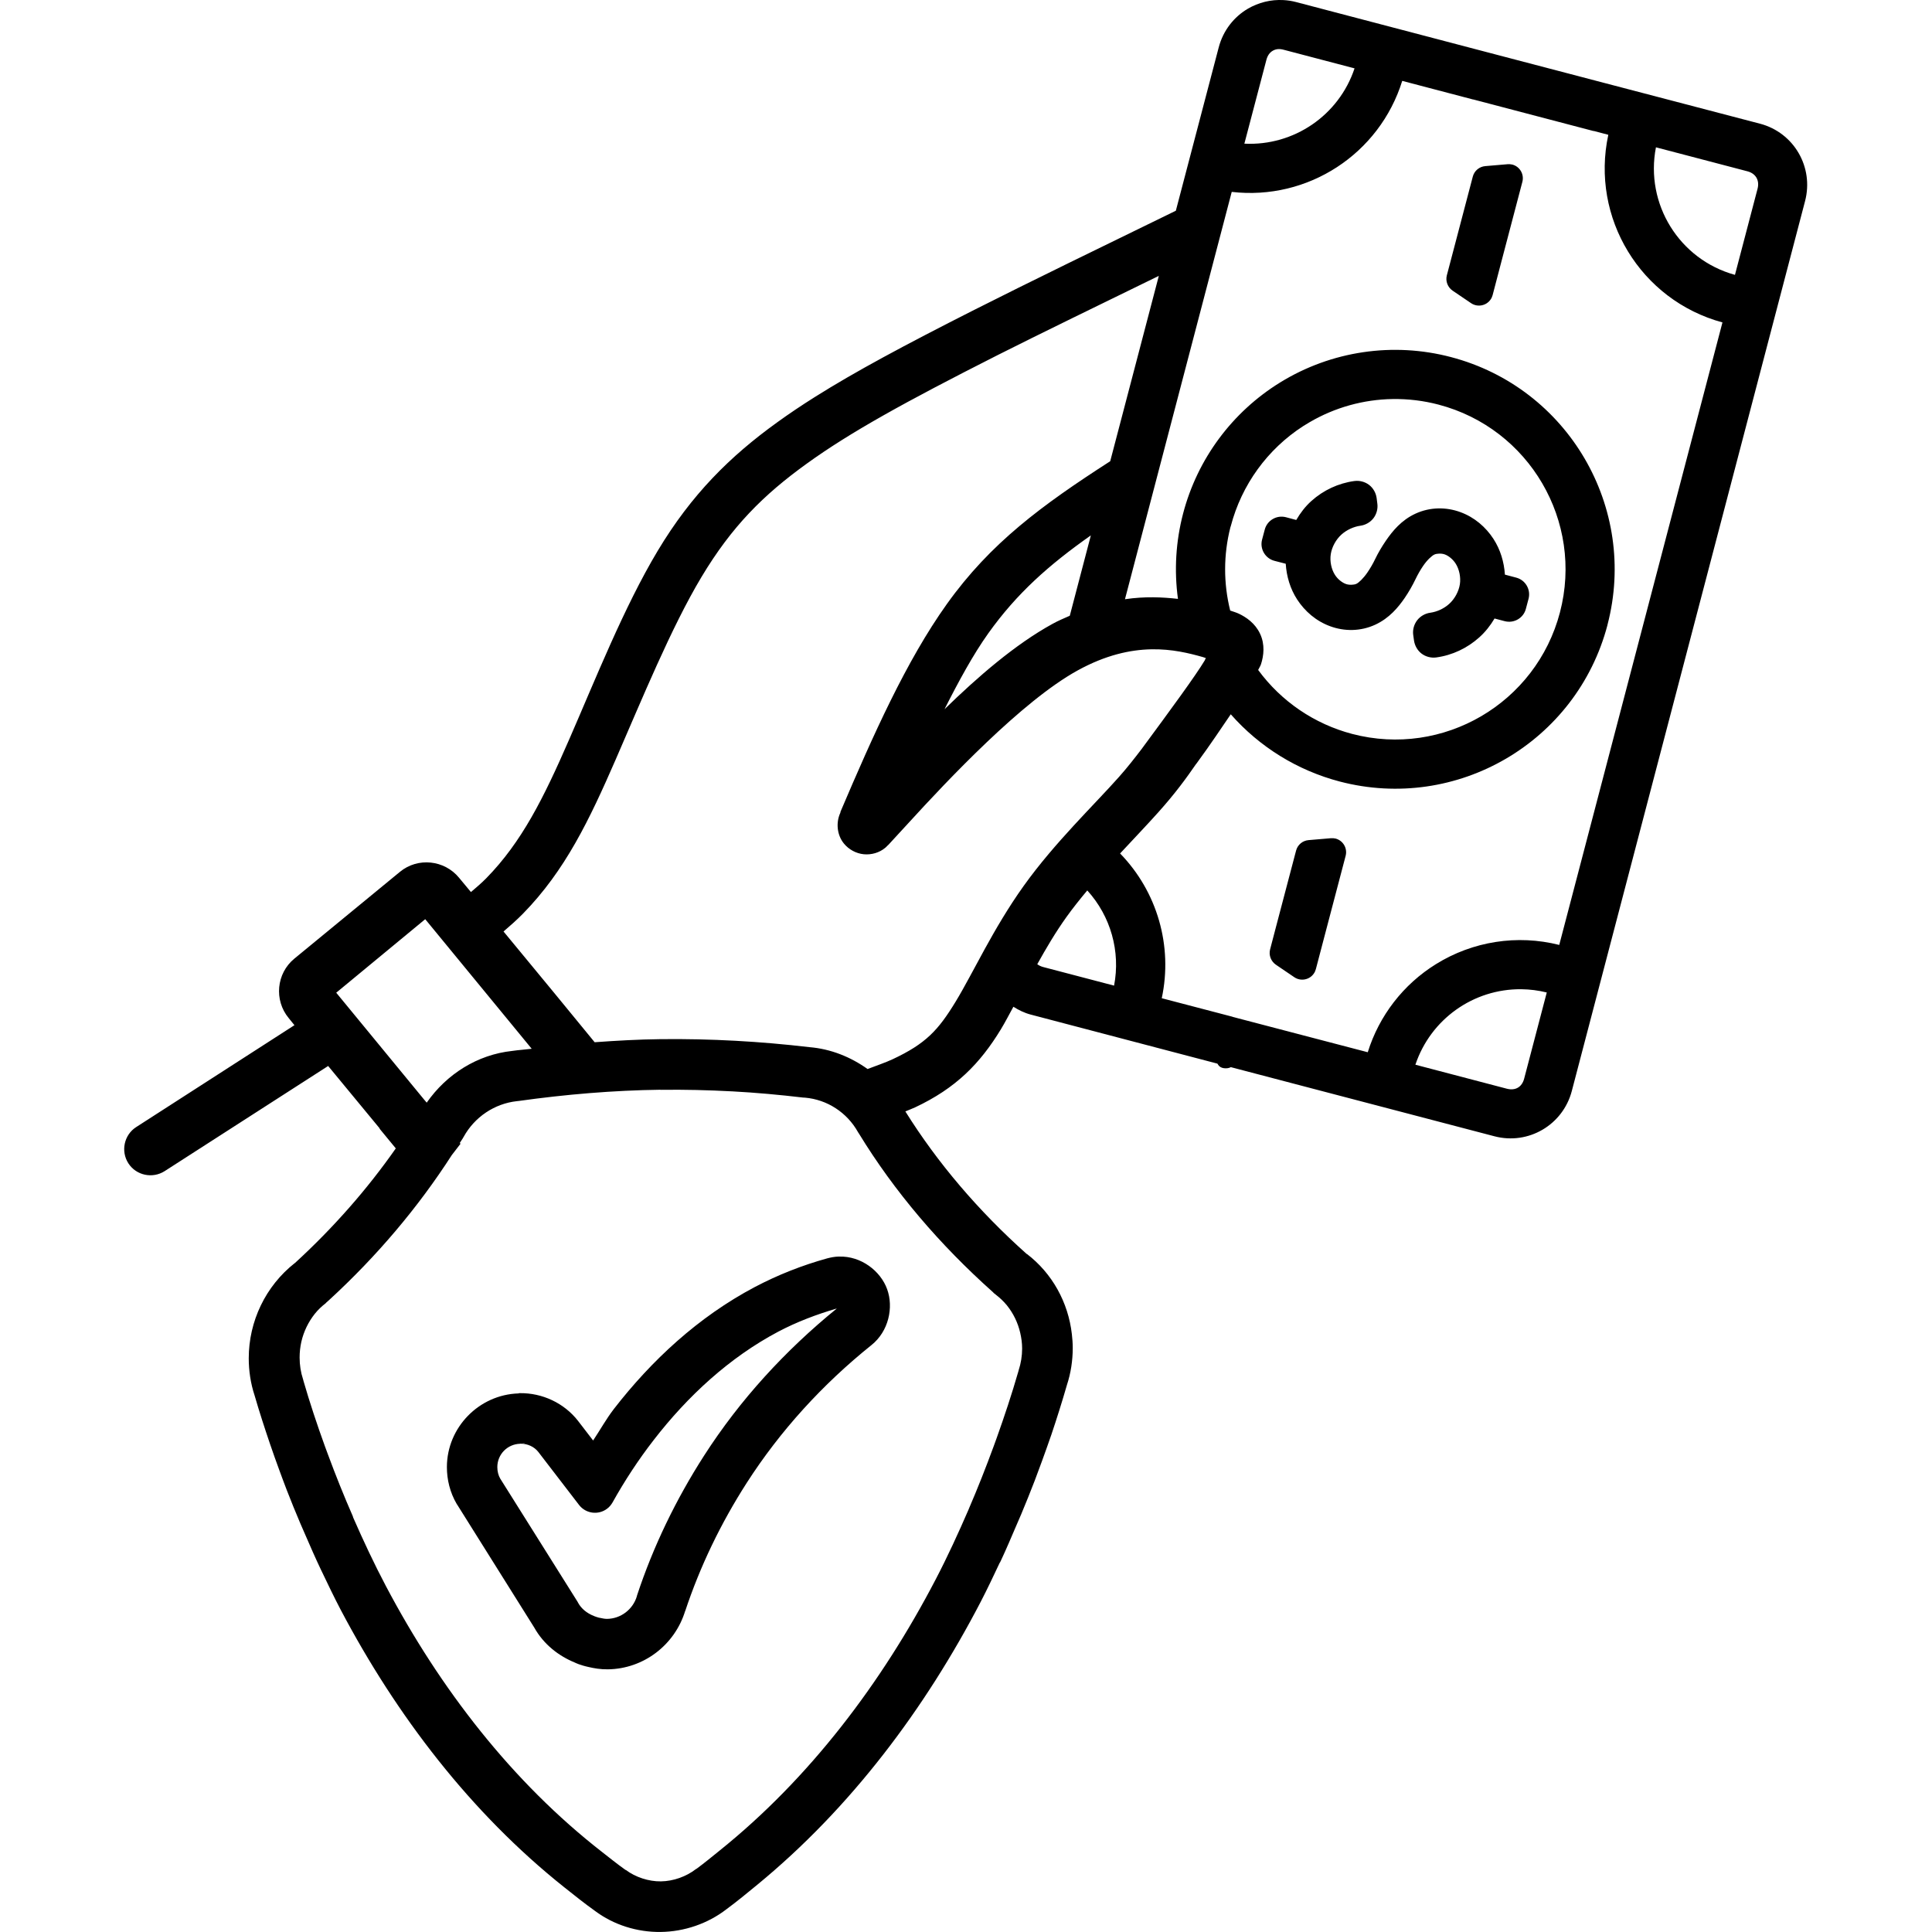 <svg xmlns="http://www.w3.org/2000/svg" xmlns:xlink="http://www.w3.org/1999/xlink" width="500" zoomAndPan="magnify" viewBox="0 0 375 375" height="500" preserveAspectRatio="xMidYMid meet" version="1.0"><defs><g/></defs><path fill="#000000" d="M 249.105 0.016 C 246.66 -0.121 244.266 0.496 242.23 1.68 C 239.52 3.266 237.426 5.891 236.555 9.188 L 228.23 40.902 C 214.086 47.797 199.469 54.902 189.105 60.145 C 175.516 67.023 165.965 72.145 158.168 77.055 C 155.57 78.691 153.148 80.316 150.867 81.965 C 141.707 88.566 134.234 95.949 127.668 106.902 C 121.105 117.844 115.5 132.027 110.488 143.504 C 105.488 154.984 101.254 163.449 94.395 170.453 C 93.5 171.367 92.461 172.254 91.41 173.148 L 89.102 170.371 C 86.258 166.91 81.102 166.363 77.633 169.219 L 57.117 186.086 C 53.648 188.941 53.164 194.121 56.02 197.59 L 57.152 198.988 L 26.438 218.762 C 24.074 220.277 23.402 223.457 24.918 225.801 C 26.438 228.16 29.605 228.816 31.957 227.316 L 63.695 206.906 L 73.613 218.922 C 73.621 218.949 73.637 218.973 73.664 219.008 C 73.68 219.059 73.707 219.102 73.73 219.145 L 76.824 222.902 C 71.305 230.797 64.742 238.285 57.188 245.207 L 57.203 245.172 C 51.547 249.629 48.281 256.473 48.281 263.633 C 48.281 266.078 48.648 268.527 49.414 270.844 C 50.336 274.039 51.367 277.191 52.43 280.328 C 53.012 282.051 53.625 283.738 54.246 285.441 C 54.707 286.688 55.176 287.973 55.66 289.219 C 56.496 291.402 57.391 293.547 58.293 295.695 C 58.59 296.402 58.906 297.094 59.207 297.793 C 60.195 300.078 61.191 302.359 62.266 304.621 C 62.305 304.723 62.367 304.832 62.418 304.934 C 63.629 307.465 64.844 310.016 66.156 312.512 C 76.945 332.957 91.336 351.844 109.527 366.324 C 111.477 367.875 113.43 369.441 115.48 370.902 C 119.121 373.629 123.68 375.051 128.246 374.992 C 132.812 374.934 137.371 373.391 141.008 370.578 C 143.062 369.066 145.012 367.449 146.965 365.848 C 165.156 350.914 179.547 331.672 190.332 310.953 C 191.637 308.438 192.848 305.871 194.047 303.324 L 194.066 303.309 C 194.082 303.297 194.082 303.289 194.098 303.273 C 194.148 303.172 194.203 303.059 194.254 302.957 C 195.324 300.672 196.305 298.355 197.293 296.047 C 197.594 295.348 197.906 294.648 198.207 293.934 C 199.102 291.766 200.004 289.586 200.84 287.387 C 201.324 286.125 201.785 284.84 202.254 283.578 C 202.867 281.863 203.496 280.16 204.086 278.422 C 205.148 275.258 206.156 272.062 207.082 268.848 C 207.852 266.516 208.219 264.066 208.219 261.621 C 208.219 260.727 208.148 259.832 208.047 258.953 C 207.348 252.809 204.246 247.152 199.297 243.375 L 199.312 243.426 C 189.883 235.016 181.949 225.684 175.73 215.727 C 176.344 215.465 177.023 215.215 177.613 214.941 C 181.547 213.094 184.711 210.973 187.395 208.465 C 190.078 205.961 192.266 203.078 194.27 199.789 C 195.086 198.453 195.898 196.859 196.699 195.41 C 197.711 196.047 198.812 196.602 200.047 196.926 L 230.48 204.922 L 255.156 211.398 L 290.07 220.551 C 296.656 222.281 303.355 218.352 305.086 211.766 L 350.363 39.027 C 352.09 32.438 348.199 25.738 341.613 24.008 L 311.746 16.191 L 288.352 10.059 L 251.578 0.402 C 250.75 0.18 249.926 0.059 249.105 0.016 Z M 248.008 9.535 C 248.363 9.504 248.758 9.547 249.156 9.656 L 262.918 13.27 C 259.875 22.391 251.133 28.363 241.531 27.887 L 245.809 11.609 C 246.023 10.797 246.438 10.203 247.027 9.859 C 247.316 9.684 247.648 9.578 248.008 9.535 Z M 272.172 15.699 L 285.93 19.312 L 285.93 19.297 L 309.328 25.441 L 309.328 25.414 L 312.172 26.164 C 308.699 42.266 318.426 58.27 334.328 62.582 L 302.648 183.41 C 294.492 181.348 285.855 182.703 278.715 187.141 C 272.391 191.062 267.699 197.129 265.48 204.238 L 257.594 202.176 L 239.238 197.371 L 239.238 197.352 L 225.496 193.754 C 227.668 183.629 224.629 173.078 217.41 165.656 C 220.008 162.859 222.633 160.117 224.797 157.695 C 228.145 153.965 230.301 150.988 232.168 148.277 L 232.219 148.227 C 232.246 148.203 232.27 148.176 232.285 148.141 C 235.199 144.152 236.879 141.578 238.891 138.641 C 244.48 144.996 251.84 149.539 260.02 151.688 C 282.77 157.652 306.031 144.051 312.012 121.305 L 312.012 121.277 C 317.957 98.539 304.359 75.273 281.629 69.309 C 270.383 66.348 258.41 68.121 248.508 74.215 C 239.172 79.961 232.414 89.078 229.637 99.684 C 228.223 105.086 227.883 110.711 228.641 116.242 C 225.598 115.902 222.215 115.738 218.355 116.309 L 239.078 37.246 C 253.852 38.957 267.75 29.906 272.172 15.699 Z M 321.418 28.594 L 339.191 33.254 C 340.801 33.684 341.559 35.004 341.145 36.621 L 336.754 53.352 C 325.961 50.379 319.27 39.598 321.418 28.594 Z M 292.609 31.875 L 288.301 32.242 C 287.141 32.336 286.168 33.145 285.871 34.27 L 281.996 49.016 L 280.828 53.453 C 280.539 54.578 280.996 55.766 281.961 56.422 L 285.539 58.848 C 286.793 59.691 288.504 59.359 289.34 58.109 C 289.52 57.859 289.629 57.578 289.715 57.289 L 291.246 51.441 L 295.492 35.293 C 295.875 33.828 295.004 32.328 293.539 31.941 C 293.234 31.875 292.926 31.848 292.609 31.875 Z M 224.926 53.547 L 215.492 89.523 C 202.211 98.078 192.258 105.383 183.789 117.238 C 175.906 128.266 169.441 142.754 163.152 157.527 C 163.137 157.594 163.117 157.66 163.117 157.723 L 163.117 157.738 C 162.215 159.672 162.453 162.094 163.816 163.746 C 164.762 164.898 166.18 165.664 167.66 165.809 C 169.145 165.953 170.676 165.512 171.816 164.566 C 171.816 164.566 171.828 164.559 171.828 164.559 C 171.996 164.422 172.133 164.266 172.277 164.121 C 172.34 164.078 172.398 164.027 172.449 163.969 C 173.164 163.168 172.816 163.594 176.43 159.641 C 183.797 151.578 198.352 136.074 209.18 130.125 C 220.059 124.141 228.215 126.051 233.496 127.543 C 233.77 127.621 233.891 127.688 234.059 127.738 C 234 127.859 233.965 127.926 233.863 128.105 C 233.855 128.121 233.848 128.148 233.848 128.172 C 232.047 131.172 227.32 137.617 221.551 145.434 C 220.238 147.145 218.852 148.941 217.188 150.809 C 212.469 156.137 204.707 163.551 198.719 171.922 C 192.746 180.273 188.875 188.855 185.504 194.395 C 182.102 199.984 179.699 202.578 173.266 205.594 C 171.996 206.191 170.133 206.84 168.395 207.496 C 165.105 205.152 161.254 203.59 157.094 203.25 C 147.578 202.133 137.977 201.59 128.289 201.699 L 128.219 201.699 C 123.941 201.75 119.676 201.988 115.422 202.297 L 107.516 192.656 L 97.734 180.801 C 99.027 179.691 100.316 178.559 101.492 177.359 C 109.715 168.965 114.398 159.137 119.496 147.441 C 124.59 135.75 130.266 121.832 136.152 112.004 C 142.047 102.16 148.176 96.059 156.602 89.984 C 165.027 83.906 175.594 78.066 193.578 68.957 C 201.852 64.781 213.695 59.035 224.926 53.547 Z M 270.312 77.453 C 273.32 77.41 276.312 77.77 279.219 78.535 C 296.855 83.164 307.41 101.223 302.785 118.867 C 298.156 136.516 280.121 147.078 262.465 142.457 C 255.137 140.531 248.688 136.152 244.207 130.039 C 244.379 129.656 244.641 129.309 244.77 128.891 C 245.281 127.285 245.57 125.105 244.574 123 C 243.609 120.953 241.883 119.805 240.508 119.141 C 239.965 118.875 239.344 118.715 238.781 118.508 C 237.457 113.207 237.469 107.676 238.812 102.375 C 238.848 102.289 238.863 102.195 238.898 102.109 C 240.996 94.109 246.004 87.188 252.957 82.703 C 253.359 82.449 253.773 82.191 254.191 81.953 C 259.082 79.09 264.641 77.539 270.312 77.453 Z M 262.875 93.367 C 259.766 93.793 256.867 95.148 254.535 97.246 C 253.348 98.309 252.395 99.57 251.602 100.926 L 249.594 100.391 C 247.793 99.922 245.945 101.012 245.484 102.801 L 244.965 104.754 C 244.496 106.543 245.578 108.391 247.375 108.859 L 249.559 109.422 C 249.719 111.871 250.418 114.273 251.789 116.379 C 253.273 118.652 255.453 120.555 258.18 121.551 C 260.941 122.574 264.094 122.566 266.93 121.254 C 269.676 119.984 271.402 117.879 272.641 116.078 C 273.441 114.902 274.156 113.66 274.77 112.379 C 275.195 111.496 275.68 110.641 276.234 109.832 C 277.035 108.656 277.93 107.863 278.418 107.633 C 278.867 107.43 279.781 107.371 280.445 107.617 C 281.152 107.871 281.996 108.547 282.523 109.363 C 283.238 110.465 283.57 112.039 283.359 113.41 C 283.145 114.793 282.359 116.25 281.277 117.223 C 280.281 118.125 278.918 118.754 277.598 118.934 C 276.609 119.07 275.672 119.609 275.066 120.402 C 274.461 121.191 274.172 122.223 274.301 123.215 L 274.453 124.297 C 274.59 125.293 275.117 126.246 275.918 126.859 C 276.719 127.473 277.785 127.746 278.781 127.609 C 281.891 127.184 284.789 125.812 287.125 123.715 C 288.301 122.66 289.289 121.406 290.09 120.051 L 292.066 120.57 C 293.863 121.039 295.711 119.965 296.172 118.176 L 296.691 116.223 C 297.16 114.434 296.098 112.586 294.297 112.117 L 292.102 111.535 C 291.938 109.09 291.238 106.688 289.867 104.582 C 288.387 102.309 286.203 100.406 283.477 99.41 C 280.715 98.387 277.562 98.395 274.727 99.707 C 271.984 100.977 270.27 103.109 269.035 104.898 C 268.234 106.066 267.5 107.293 266.887 108.578 C 266.461 109.465 265.961 110.316 265.406 111.129 C 264.598 112.305 263.734 113.105 263.258 113.328 C 262.809 113.531 261.879 113.59 261.215 113.344 C 260.496 113.078 259.664 112.434 259.133 111.613 C 258.418 110.523 258.086 108.938 258.301 107.566 C 258.512 106.184 259.297 104.727 260.379 103.754 C 261.375 102.859 262.738 102.223 264.059 102.043 C 265.047 101.906 265.984 101.371 266.59 100.578 C 267.195 99.785 267.477 98.734 267.34 97.746 L 267.203 96.664 C 267.066 95.668 266.539 94.73 265.738 94.117 C 264.938 93.512 263.891 93.23 262.891 93.367 Z M 211.734 103.918 L 207.645 119.516 C 206.531 120.008 205.414 120.469 204.281 121.098 C 197.012 125.09 189.762 131.395 183.328 137.66 C 186.09 132.203 188.895 127.039 191.832 122.922 C 197.387 115.141 203.598 109.652 211.734 103.918 Z M 258.309 162.699 L 253.996 163.066 C 252.84 163.16 251.867 163.969 251.57 165.094 L 247.691 179.828 L 246.523 184.285 C 246.234 185.41 246.695 186.598 247.656 187.254 L 251.234 189.684 C 252.488 190.527 254.203 190.191 255.035 188.934 C 255.215 188.676 255.324 188.395 255.41 188.098 L 256.945 182.25 L 261.188 166.117 C 261.57 164.652 260.703 163.152 259.238 162.766 C 258.938 162.699 258.633 162.672 258.309 162.699 Z M 211.039 172.832 C 215.586 177.828 217.52 184.672 216.242 191.309 L 202.465 187.695 C 202.016 187.578 201.641 187.379 201.332 187.152 C 203.062 184.047 204.895 180.922 207.043 177.93 C 208.27 176.215 209.633 174.52 211.039 172.832 Z M 82.535 178.414 L 98.926 198.359 L 103.203 203.566 C 101.941 203.727 100.664 203.797 99.414 203.984 C 92.656 204.707 86.691 208.484 82.824 214.023 L 82.305 213.41 L 65.262 192.684 Z M 295.285 192.008 C 296.949 192.027 298.617 192.238 300.227 192.641 L 295.832 209.387 C 295.406 210.996 294.137 211.746 292.484 211.32 L 274.727 206.66 C 277.684 197.828 285.98 191.914 295.285 192.008 Z M 128.227 211.516 L 128.227 211.535 L 128.297 211.535 C 132.906 211.473 137.488 211.586 142.09 211.832 C 142.098 211.832 142.109 211.832 142.125 211.832 C 146.719 212.078 151.309 212.496 155.867 213.035 C 155.867 213.035 155.875 213.035 155.875 213.035 C 155.988 213.043 156.105 213.051 156.219 213.051 C 160.555 213.418 164.406 215.934 166.535 219.742 C 166.535 219.742 166.543 219.758 166.543 219.758 C 166.613 219.871 166.68 219.973 166.75 220.074 C 173.582 231.246 182.359 241.551 192.711 250.789 C 192.762 250.84 192.797 250.883 192.848 250.926 C 192.848 250.941 192.863 250.941 192.863 250.961 C 193 251.078 193.137 251.184 193.281 251.293 C 194.082 251.906 194.797 252.59 195.43 253.355 C 196.68 254.906 197.574 256.73 198.027 258.715 C 198.258 259.703 198.395 260.719 198.395 261.758 C 198.395 263.191 198.156 264.641 197.73 265.934 C 197.695 266.035 197.676 266.148 197.645 266.25 C 196.398 270.578 194.969 274.875 193.453 279.121 C 193.273 279.656 193.066 280.168 192.871 280.723 C 191.371 284.805 189.789 288.828 188.066 292.824 L 188.066 292.84 C 188.051 292.891 188.031 292.926 188.031 292.926 C 186.039 297.52 183.953 302.078 181.641 306.512 C 171.129 326.703 157.113 345.188 139.672 359.199 C 138.207 360.383 136.781 361.559 135.293 362.66 C 135.223 362.711 135.148 362.746 135.078 362.797 C 135.07 362.797 135.062 362.805 135.043 362.812 C 133.211 364.234 130.699 365.141 128.289 365.172 C 125.887 365.207 123.328 364.348 121.496 362.973 C 121.465 362.957 121.43 362.949 121.395 362.941 C 121.352 362.906 121.32 362.879 121.277 362.855 L 121.258 362.84 C 119.758 361.773 118.336 360.621 116.863 359.473 C 99.422 345.895 85.406 327.758 74.891 307.832 C 72.598 303.484 70.512 299.027 68.535 294.512 L 68.535 294.496 C 68.535 294.484 68.527 294.441 68.52 294.426 C 68.52 294.418 68.508 294.41 68.5 294.391 C 68.492 294.348 68.492 294.309 68.484 294.309 C 66.754 290.359 65.152 286.363 63.66 282.324 C 63.465 281.785 63.254 281.25 63.066 280.723 C 61.547 276.527 60.133 272.285 58.891 267.988 L 58.891 267.953 C 58.863 267.852 58.84 267.758 58.805 267.656 C 58.379 266.379 58.156 264.938 58.156 263.496 C 58.156 262.449 58.27 261.441 58.488 260.453 C 58.941 258.469 59.844 256.594 61.105 255.008 C 61.727 254.223 62.461 253.543 63.27 252.91 C 63.277 252.895 63.297 252.871 63.305 252.844 L 63.355 252.809 L 63.391 252.777 C 63.508 252.672 63.609 252.578 63.723 252.477 C 63.723 252.477 63.73 252.461 63.738 252.461 C 63.754 252.441 63.781 252.426 63.805 252.41 L 63.824 252.391 C 73.188 243.801 81.172 234.324 87.688 224.207 C 88.184 223.559 88.84 222.734 89.383 222.008 L 89.246 221.84 C 89.426 221.559 89.621 221.293 89.793 221.004 C 89.863 220.891 89.93 220.781 89.988 220.672 C 92.121 216.801 95.988 214.211 100.324 213.734 C 100.426 213.734 100.539 213.707 100.641 213.699 C 100.641 213.699 100.648 213.699 100.656 213.699 C 109.781 212.422 119.008 211.637 128.227 211.516 Z M 162.805 243.895 C 161.984 243.922 161.254 244.066 160.57 244.246 C 160.57 244.246 160.562 244.246 160.562 244.246 C 155.723 245.59 151.004 247.441 146.496 249.816 C 135.504 255.629 126.438 264.086 119.152 273.484 C 117.656 275.43 116.48 277.566 115.125 279.598 L 112.246 275.855 C 112.234 275.84 112.227 275.82 112.211 275.805 C 109.477 272.309 105.258 270.359 100.895 270.41 L 100.887 270.41 C 100.871 270.41 100.734 270.426 100.672 270.426 C 100.664 270.426 100.664 270.461 100.656 270.461 C 92.98 270.691 86.742 277.066 86.742 284.762 C 86.742 287.191 87.332 289.68 88.66 291.938 C 88.695 291.996 88.738 292.059 88.777 292.109 L 103.691 315.895 C 105.539 319.211 108.477 321.434 111.578 322.703 C 111.758 322.789 111.938 322.875 112.117 322.934 C 112.184 322.969 112.262 322.996 112.328 323.02 C 112.832 323.199 113.473 323.402 114.246 323.566 C 115.277 323.805 116.531 324.035 117.977 324.016 C 124.93 323.934 131.008 319.27 133.008 312.629 L 132.973 312.785 C 135.863 304.047 139.926 295.637 144.938 287.828 C 151.445 277.695 159.684 268.672 169.152 261.078 C 172.5 258.402 173.473 253.754 172.191 250.227 C 170.922 246.707 167.148 243.766 162.855 243.902 L 162.805 243.902 Z M 100.656 270.461 C 100.375 270.484 99.926 270.496 99.746 270.527 C 99.496 270.578 99.43 270.605 99.465 270.598 C 99.523 270.578 100.059 270.484 100.656 270.461 Z M 162.395 253.984 L 162.395 254.004 C 152.41 262.125 143.625 271.695 136.664 282.535 C 131.227 291 126.797 300.129 123.637 309.707 C 123.637 309.742 123.629 309.793 123.617 309.828 C 122.844 312.41 120.484 314.191 117.824 314.223 C 117.434 314.223 116.973 314.148 116.375 314.012 C 116.344 314.004 116.309 313.996 116.273 313.996 C 116.137 313.961 115.918 313.902 115.695 313.824 C 115.66 313.809 115.625 313.789 115.594 313.773 C 115.566 313.766 115.551 313.781 115.523 313.773 C 115.465 313.746 115.414 313.715 115.355 313.688 C 115.32 313.672 115.285 313.66 115.25 313.652 C 113.887 313.109 112.832 312.23 112.211 311.105 C 112.184 311.047 112.16 310.984 112.125 310.934 L 97.094 286.996 C 96.738 286.391 96.531 285.605 96.531 284.762 C 96.531 282.297 98.477 280.305 100.945 280.234 C 100.965 280.234 100.973 280.219 100.996 280.219 L 101.016 280.219 C 102.395 280.211 103.691 280.797 104.492 281.828 L 112.398 292.117 C 113.719 293.82 116.164 294.129 117.867 292.816 C 118.285 292.5 118.625 292.09 118.891 291.629 C 121.258 287.387 123.926 283.32 126.891 279.496 C 133.492 270.965 141.598 263.48 151.07 258.469 C 154.684 256.566 158.492 255.129 162.395 253.984 Z M 101.867 280.098 C 101.902 280.09 101.867 280.117 101.715 280.152 C 101.637 280.168 101.473 280.152 101.297 280.168 C 101.527 280.133 101.824 280.117 101.867 280.098 Z M 101.867 280.098 " fill-opacity="1" fill-rule="nonzero"/><g fill="#000000" fill-opacity="1"><g transform="translate(235.032, 207.094)"><g><path d="M 1.156 -1.406 C 1.156 -1.957 1.301 -2.375 1.594 -2.656 C 1.895 -2.945 2.328 -3.094 2.891 -3.094 C 3.441 -3.094 3.863 -2.945 4.156 -2.656 C 4.457 -2.363 4.609 -1.945 4.609 -1.406 C 4.609 -0.883 4.457 -0.473 4.156 -0.172 C 3.852 0.117 3.43 0.266 2.891 0.266 C 2.336 0.266 1.91 0.117 1.609 -0.172 C 1.305 -0.461 1.156 -0.875 1.156 -1.406 Z M 1.156 -1.406 "/></g></g></g></svg>